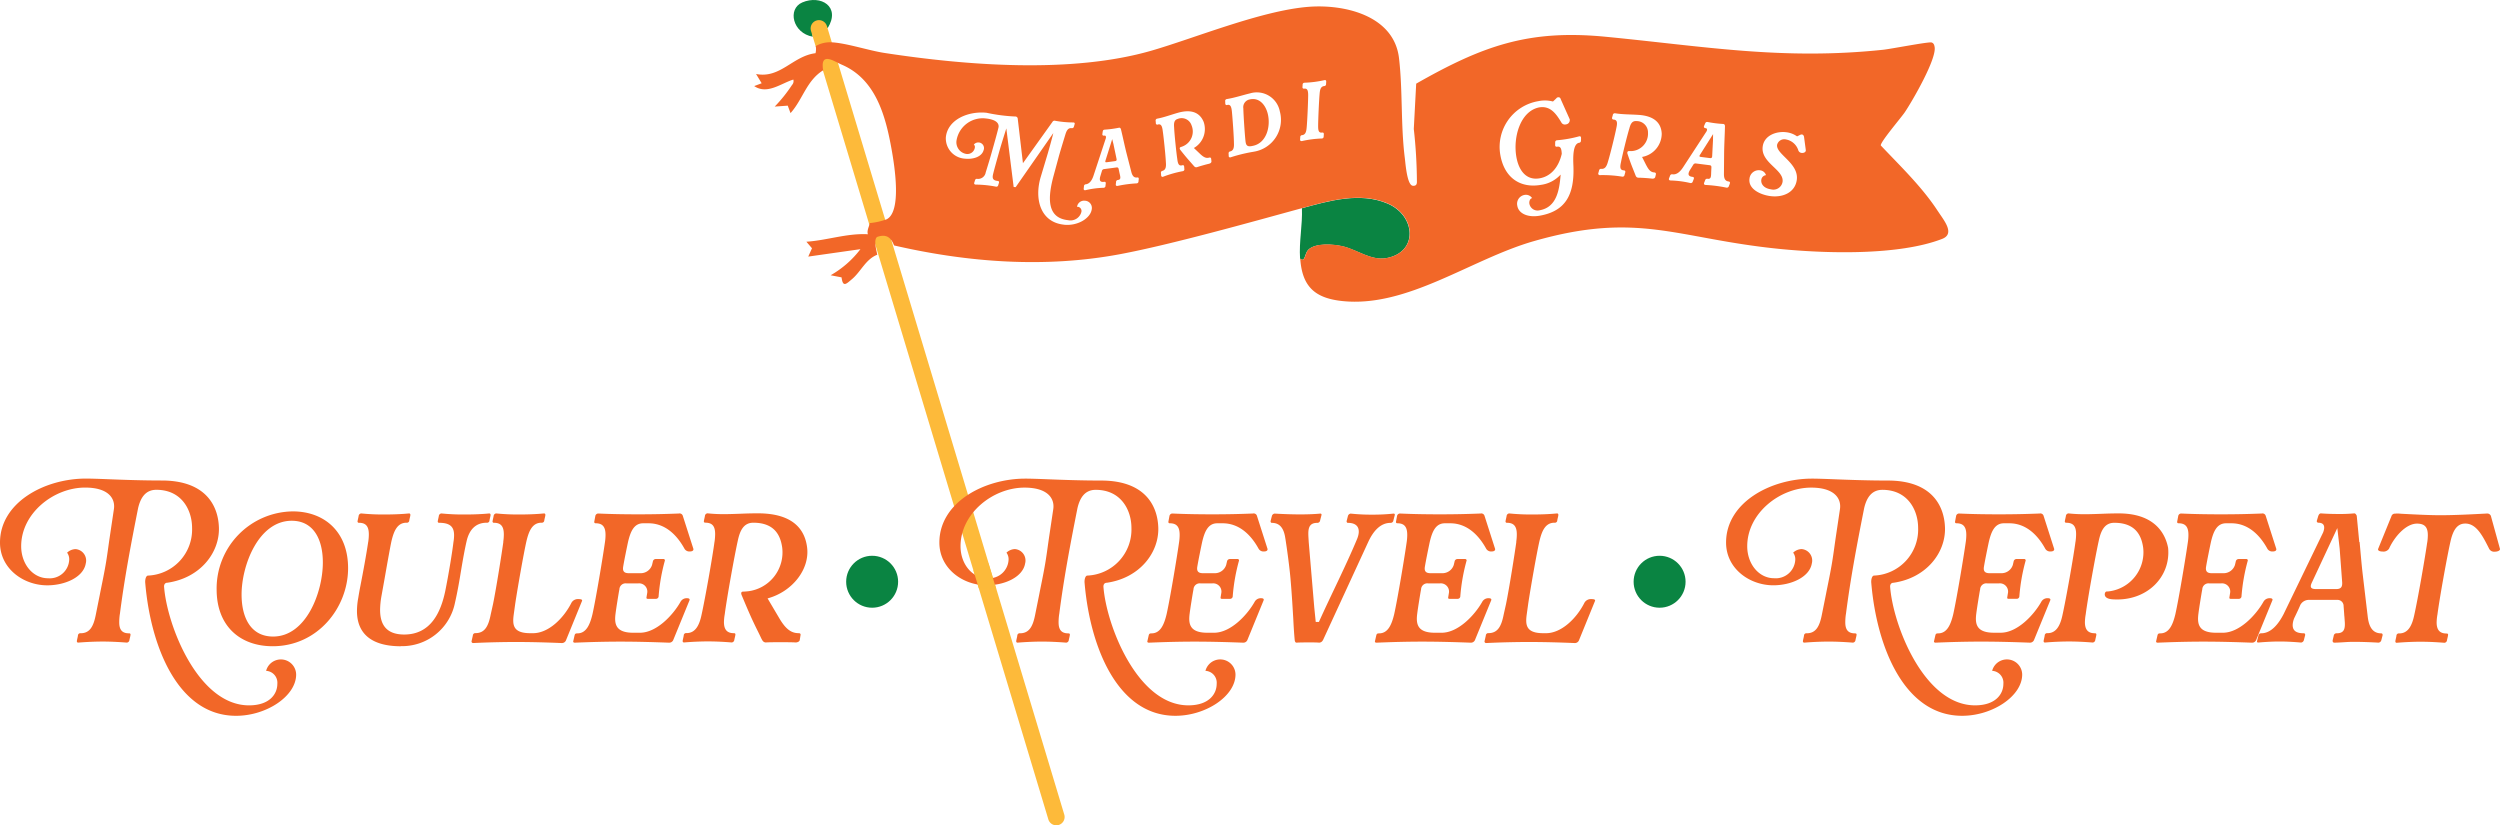 <svg xmlns="http://www.w3.org/2000/svg" width="401.275" height="132.47" viewBox="0 0 401.275 132.47">
  <g id="Group_437" data-name="Group 437" transform="translate(-50.779 -141.779)">
    <g id="Group_427" data-name="Group 427" transform="translate(171.834 141.779)">
      <g id="Layer_1" data-name="Layer 1" transform="translate(0 0)">
        <path id="Path_47342" data-name="Path 47342" d="M19.695,5.888c-.747-2.763,1.6-2.847,2.37-1.353C24.248,1.03,20.948-.872,18.01.382,15.568,1.426,16.452,5.332,19.695,5.888Z" transform="translate(-10.283 0.005)" fill="#0a8442"/>
        <path id="Path_47343" data-name="Path 47343" d="M63.2,137.682a1.335,1.335,0,0,1-1.273-.937L23.823,10.152a1.333,1.333,0,0,1,2.545-.793L64.477,135.952a1.337,1.337,0,0,1-.876,1.669A1.319,1.319,0,0,1,63.2,137.682Z" transform="translate(-14.708 -5.211)" fill="#fdba3a"/>
        <path id="Path_47344" data-name="Path 47344" d="M230.174,85.027c.107,2.713-.484,5.354-.3,8.075.8.728.732-.815,1.3-1.391,1.147-1.158,4.081-.922,5.59-.56,2.26.541,4.523,2.324,6.95,1.886,5.182-.941,4.725-6.825.217-8.753-4.439-1.9-9.443-.438-13.764.743Z" transform="translate(-142.256 -51.599)" fill="#0a8442"/>
        <g id="Group_405" data-name="Group 405" transform="translate(0 1.032)">
          <path id="Path_47345" data-name="Path 47345" d="M398.37,60.142l1.49.191c.221.027.328-.053.343-.278l.133-2.561.015-1.014-2.122,3.353c-.122.194-.084.278.137.309Z" transform="translate(-246.438 -35.988)" fill="#f26728"/>
          <g id="Group_404" data-name="Group 404">
            <path id="Path_47346" data-name="Path 47346" d="M190.007,35.587c-2.5-3.86-6.032-7.244-9.176-10.567-.1-.533,3.247-4.436,3.852-5.331,1.235-1.833,5.118-8.551,4.79-10.468-.057-.324-.141-.633-.5-.735-.484-.137-6.524,1.04-7.747,1.17C165,11.371,152.4,9.089,136.632,7.568,124.32,6.379,116.962,9,106.258,15.1l-.385,7.271a79.157,79.157,0,0,1,.5,8.505c0,.434-.191.644-.625.614-.945-.011-1.2-3.51-1.307-4.378-.682-5.327-.328-10.872-.941-16.107-.8-6.832-8.726-8.688-14.522-8.238-7.534.587-18.306,5.041-25.222,7.038-12.845,3.712-29.723,2.378-42.865.362-2.538-.389-6.31-1.654-8.616-1.707a4.572,4.572,0,0,0-2.393.6,2.862,2.862,0,0,1-.038,1.151C6.192,10.655,4.2,14.321.3,13.547l.9,1.49-1.2.45c2.084,1.418,4.295-.434,6.284-1.044a.9.9,0,0,1-.213.869,23.68,23.68,0,0,1-2.778,3.468l2.092-.152.446,1.2c1.974-2.2,2.576-5.236,5.243-6.874-.53-3.094,1.768-1.421,2.991-.9,5.438,2.332,7.027,8.162,8.006,13.684.431,2.443,1.665,9.9-.823,11.138a10.934,10.934,0,0,1-2.694.6c0,.312-.533,1.219-.3,1.795-3.346-.187-6.55.979-9.877,1.2l.9,1.048-.6,1.338,8.379-1.193a15.89,15.89,0,0,1-4.786,4.188l1.753.339c.217,1.654.735,1.078,1.7.263,1.414-1.2,2.191-3.189,4.032-3.894-.137-.7-.625-2.435-.019-2.858,1.452-.507,2.214.057,2.713,1.364C34.3,43.8,46.683,44.729,58.725,42.469c8.238-1.547,21.164-5.186,29.212-7.389,4.321-1.181,9.324-2.645,13.764-.743,4.508,1.928,4.961,7.812-.217,8.753-2.427.442-4.695-1.345-6.95-1.886-1.509-.362-4.443-.6-5.59.56-.572.575-.5,2.119-1.3,1.391.3,4.447,2.279,6.371,6.771,6.84,10.452,1.09,20.623-6.718,30.713-9.614,16.854-4.836,22.932-.415,39.386,1.238,7.431.747,19.179,1.105,26.16-1.6,2.142-.831.274-2.987-.663-4.436ZM49.736,37.737c-3.849-.392-4.786-4.2-3.742-7.671l1.136-3.788c.179-.614.644-2.263.869-3.182v-.046l-6.032,8.665-.32-.034-1.177-9.4c-.392,1.257-.781,2.469-1.174,3.845-.461,1.646-.785,2.808-.915,3.353-.168.644-.221,1.139.686,1.235.206.019.267.114.217.316l-.111.343a.3.3,0,0,1-.366.259,17.478,17.478,0,0,0-3.266-.332c-.1-.011-.29-.057-.217-.316l.111-.343a.3.3,0,0,1,.366-.259,1.236,1.236,0,0,0,1.357-1.025c.286-.915.8-2.6,1.052-3.532.274-.96.758-2.664.987-3.624.168-.617-.187-1.33-2.054-1.52a4.258,4.258,0,0,0-4.653,3.46,1.9,1.9,0,0,0,1.5,2.229,1.212,1.212,0,0,0,1.429-1.017.5.5,0,0,0-.16-.473.913.913,0,0,1,1.555.926c-.3,1.029-1.639,1.467-2.965,1.334A3.263,3.263,0,0,1,30.763,23.7c.29-2.843,3.6-4.23,6.528-3.929a27.307,27.307,0,0,0,4.592.6.384.384,0,0,1,.412.293l.842,7.2,4.74-6.63a.375.375,0,0,1,.446-.175,16.191,16.191,0,0,0,2.9.267c.206.008.267.114.2.316l-.1.343a.317.317,0,0,1-.381.255c-.568-.057-.808.4-1.006,1.059-.29.956-.815,2.656-1.075,3.616l-.8,2.953c-.945,3.483-1.147,6.79,2.336,7.145a1.8,1.8,0,0,0,2.123-1.33A.679.679,0,0,0,52,34.867a.575.575,0,0,0-.179.011,1.136,1.136,0,0,1,1.25-.991,1.158,1.158,0,0,1,1.12,1.307c-.152,1.486-2.241,2.778-4.458,2.549Zm11.95-6.966a.314.314,0,0,1-.309.335,19.966,19.966,0,0,0-3.064.408c-.1.011-.293.008-.271-.259l.042-.362a.314.314,0,0,1,.309-.335c.553-.072.373-.522.225-1.2L58.5,28.8c-.042-.2-.141-.278-.343-.252l-1.974.263a.391.391,0,0,0-.373.316l-.267.88c-.168.629-.023.934.617.85.2-.027.286.05.271.259l-.042.362a.314.314,0,0,1-.309.335,14.105,14.105,0,0,0-2.919.389c-.1.015-.293.011-.271-.259l.042-.358a.314.314,0,0,1,.309-.335c.625-.084,1-.694,1.231-1.406l1.966-5.967c.069-.274.011-.476-.267-.438-.1.015-.309.011-.286-.259l.053-.362c.03-.21.091-.309.293-.335a17.144,17.144,0,0,0,2.267-.3c.2-.057.316.046.373.248.324,1.33.594,2.671.934,4l.739,2.873c.179.671.476.911.911.854.2-.027.286.05.271.259l-.042.362ZM73.06,27.943c-.556.126-1.517.4-1.974.556-.267.076-.4-.057-.533-.213-.857-.991-1.036-1.139-2.126-2.519-.191-.236-.171-.438.1-.514.141-.038.263-.091.278-.1a2.568,2.568,0,0,0,1.391-3.376,1.67,1.67,0,0,0-2.206-1.021c-.591.168-.644.686-.587,1.368.046,1.082.351,4.043.511,5.095.08.663.217,1.143.781.983.2-.057.293.008.32.213l.027.358a.3.3,0,0,1-.244.373,17.85,17.85,0,0,0-3.159.892.225.225,0,0,1-.32-.213l-.027-.358a.3.3,0,0,1,.244-.373c.537-.152.6-.674.545-1.357-.046-1.082-.351-4.043-.511-5.095-.084-.678-.244-1.136-.781-.983a.225.225,0,0,1-.32-.213l-.027-.358a.3.3,0,0,1,.244-.373c1.029-.183,2.2-.621,3.342-.945,2.553-.72,3.635.312,4.112,1.456a3.5,3.5,0,0,1-1.566,4.2l1,.949c.583.553.983.728,1.433.6.2-.057.32,0,.347.206l.038.354c.027.206-.133.343-.328.4Zm7.13-1.921a25.2,25.2,0,0,0-3.715.9.225.225,0,0,1-.312-.225l-.011-.358a.3.3,0,0,1,.259-.366c.541-.133.625-.652.594-1.338-.008-1.082-.225-4.047-.332-5.106-.076-.674-.206-1.143-.747-1.01a.225.225,0,0,1-.312-.225l-.011-.358a.3.3,0,0,1,.259-.366c1.219-.194,2.4-.591,3.742-.918a3.768,3.768,0,0,1,4.767,2.9,5.171,5.171,0,0,1-4.176,6.467Zm11.6-10.872a.3.3,0,0,1-.3.335c-.568.072-.678.575-.735,1.265-.1,1.078-.229,4.051-.236,5.114,0,.667.046,1.162.629,1.086.2-.027.286.05.286.259l-.027.358a.3.3,0,0,1-.3.335,17.057,17.057,0,0,0-3.2.415c-.1.011-.293.008-.286-.259l.027-.358a.3.3,0,0,1,.3-.335c.553-.072.678-.575.735-1.265.1-1.078.229-4.051.236-5.114,0-.678-.076-1.158-.629-1.086-.1.011-.293.008-.286-.259l.027-.358a.3.3,0,0,1,.3-.335,17,17,0,0,0,3.2-.415c.2-.042.286.05.286.259ZM132.7,24.213a.323.323,0,0,1-.3.377c-1.006.179-.968,2.328-.907,3.685.2,4.8-1.383,7.309-5.4,8.017-1.89.335-3.384-.328-3.6-1.57a1.441,1.441,0,0,1,1.116-1.757,1.2,1.2,0,0,1,1.258.507c-.377.069-.5.591-.442.892a1.336,1.336,0,0,0,1.65,1.056c2.74-.484,3.174-3.258,3.369-5.727a5.206,5.206,0,0,1-3.167,1.65c-3.178.564-5.845-1.01-6.512-4.79a7.443,7.443,0,0,1,6.085-8.642,5.115,5.115,0,0,1,2.363.053l.53-.5a.4.4,0,0,1,.259-.175c.3-.053.415.137.492.385l1.421,3.174-.008.13a.677.677,0,0,1-.613.659.638.638,0,0,1-.69-.236c-.88-1.482-1.814-2.812-3.654-2.485-2.987.644-4.169,4.782-3.609,7.96.389,2.187,1.6,3.792,3.738,3.414,1.86-.328,3.064-1.856,3.544-3.921-.034-.739-.141-1.257-.739-1.151-.111.019-.32.023-.324-.267l.011-.392a.321.321,0,0,1,.3-.377,19.027,19.027,0,0,0,3.525-.625c.217-.053.316.042.324.267l-.011.392ZM143.194,28.2c.4.781.739,1.109,1.25,1.143.225.015.328.118.282.339l-.091.377c-.046.221-.259.3-.484.286-.621-.076-1.7-.149-2.233-.152-.3-.019-.389-.2-.469-.415-.518-1.334-.648-1.551-1.261-3.369-.107-.312-.011-.514.29-.492.16.011.3,0,.32.008a2.8,2.8,0,0,0,2.667-2.957,1.82,1.82,0,0,0-1.89-1.86c-.671-.046-.915.465-1.105,1.189-.351,1.128-1.124,4.279-1.345,5.419-.16.709-.2,1.254.438,1.3.225.015.3.118.248.339l-.107.377a.322.322,0,0,1-.389.293,19.134,19.134,0,0,0-3.571-.244.242.242,0,0,1-.248-.335l.107-.377a.322.322,0,0,1,.389-.293c.606.042.865-.469,1.059-1.193.351-1.128,1.124-4.279,1.345-5.419.16-.728.168-1.254-.438-1.3a.247.247,0,0,1-.251-.339l.107-.377a.322.322,0,0,1,.389-.293c1.124.191,2.488.171,3.78.259,2.885.2,3.62,1.658,3.685,3.007a3.814,3.814,0,0,1-3.155,3.742l.678,1.345ZM156.6,31.148l-.145.37a.341.341,0,0,1-.419.267,21.686,21.686,0,0,0-3.346-.427c-.111-.015-.312-.072-.213-.351l.145-.37a.341.341,0,0,1,.419-.267c.6.076.541-.446.572-1.2l.03-.625c.011-.225-.072-.332-.293-.358l-2.157-.274a.426.426,0,0,0-.48.229l-.53.85c-.354.617-.286.979.412,1.067.221.027.29.133.213.351l-.145.37a.341.341,0,0,1-.419.267,15.615,15.615,0,0,0-3.186-.408c-.111-.015-.312-.072-.213-.351l.145-.37a.341.341,0,0,1,.419-.267c.682.088,1.25-.453,1.692-1.136l3.746-5.739c.149-.271.145-.5-.156-.537-.111-.015-.328-.076-.229-.351l.16-.366c.091-.213.183-.3.4-.271a18.194,18.194,0,0,0,2.473.316c.225,0,.32.137.324.362-.031,1.494-.126,2.98-.137,4.477l-.027,3.235c0,.758.248,1.094.724,1.155.221.027.29.133.213.351Zm12.182-5.259c-.034.236-.373.366-.659.328a.635.635,0,0,1-.514-.362,2.544,2.544,0,0,0-1.993-1.8,1.183,1.183,0,0,0-1.429.865c-.213,1.505,3.54,2.938,3.159,5.643-.282,2-2.229,2.866-4.3,2.576-1.581-.225-3.521-1.143-3.289-2.789a1.492,1.492,0,0,1,1.692-1.345,1.112,1.112,0,0,1,.956.781.85.85,0,0,0-.751.735c-.091.648.37,1.376,1.559,1.543a1.493,1.493,0,0,0,1.852-1.208c.274-1.947-3.559-3.052-3.186-5.682.255-1.821,2.271-2.488,3.826-2.271a3.656,3.656,0,0,1,1.684.659l.518-.252c.328-.149.564.015.61.377L168.8,25.8l-.015.1Z" transform="translate(0 -2.703)" fill="#f26728"/>
            <path id="Path_47347" data-name="Path 47347" d="M207.044,41.78a1.265,1.265,0,0,0-1.006,1.437c.023,1.082.221,4.047.331,5.106.072.663.145,1.139,1.117.918l.084-.019c2.187-.431,2.888-3.106,2.389-5.14C209.605,42.63,208.565,41.406,207.044,41.78Z" transform="translate(-127.525 -26.847)" fill="#f26728"/>
            <path id="Path_47348" data-name="Path 47348" d="M149.226,59.5,149,58.6l-1.09,3.471c-.061.2-.008.267.194.24l1.364-.183c.2-.027.278-.126.236-.328l-.484-2.3Z" transform="translate(-91.534 -37.3)" fill="#f26728"/>
          </g>
        </g>
      </g>
    </g>
    <g id="Layer_1-2" data-name="Layer 1" transform="translate(50.779 218.596)">
      <g id="Group_434" data-name="Group 434" transform="translate(0)">
        <g id="Group_433" data-name="Group 433">
          <path id="Path_47417" data-name="Path 47417" d="M26.335,17.33C26.779,23.486,31.772,36.4,39.967,36.4c3.359,0,4.548-1.869,4.548-3.437a1.913,1.913,0,0,0-1.764-2.1h-.039a2.451,2.451,0,0,1,4.823.588c0,3.463-4.757,6.626-9.645,6.626-9.305,0-13.7-11.083-14.572-21.277-.065-.549.1-1.229.444-1.229A7.394,7.394,0,0,0,30.831,7.92C30.831,5.1,29.2,1.8,25.093,1.8c-1.764,0-2.549,1.32-2.928,2.954-1.229,6.182-2.209,11.423-2.928,17.03v-.039a9.069,9.069,0,0,0-.1,1.294c0,1.085.34,1.8,1.568,1.8.209,0,.274.1.235.3-.039.274-.131.549-.17.81a.457.457,0,0,1-.405.379c-1.255-.1-2.614-.17-3.869-.17s-2.653.065-3.947.17c-.1,0-.235-.065-.209-.274.039-.274.131-.575.17-.85a.382.382,0,0,1,.444-.379c1.529,0,2.078-1.229,2.418-2.954l.64-3.189c.3-1.529.64-3.124.915-4.692.274-1.529.47-3.163.719-4.823l.64-4.287c.235-1.634-.81-3.437-4.627-3.437-5.032,0-10.26,4.117-10.26,9.41C3.4,13.71,5.267,16,7.711,16a3.129,3.129,0,0,0,3.4-3.019,1.784,1.784,0,0,0-.34-1.085,2.055,2.055,0,0,1,1.359-.575,1.843,1.843,0,0,1,1.634,2.313c-.379,2.209-3.333,3.5-6.182,3.5C3.8,17.134,0,14.481,0,10.273,0,3.842,7.136,0,13.8,0c.745,0,1.973.039,3.5.1,2.444.1,5.646.209,8.665.209,6.861,0,9.07,3.842,9.175,7.606.1,3.947-2.954,8.025-8.26,8.8-.405,0-.549.3-.549.614Z" transform="translate(0)" fill="#f26728"/>
          <path id="Path_47418" data-name="Path 47418" d="M38.833,4.03c4.993,0,8.874,3.189,8.874,9.109,0,6.352-4.888,12.534-12.1,12.534-5.228,0-9-3.228-9-9.109A12.372,12.372,0,0,1,38.833,4.03ZM30.612,17.387c0,3.673,1.464,6.731,5.058,6.731,5.306,0,7.985-7.1,7.985-11.893,0-3.7-1.49-6.692-4.993-6.692-5.332,0-8.051,7.136-8.051,11.854Z" transform="translate(8.165 1.237)" fill="#f26728"/>
          <path id="Path_47419" data-name="Path 47419" d="M50.871,25.6c-4.143,0-7.031-1.594-7.031-5.672a11.778,11.778,0,0,1,.209-2.1c.1-.614.209-1.255.34-1.908.444-2.274.915-4.8,1.255-7.071V8.88a8.066,8.066,0,0,0,.1-1.229c0-1.124-.34-1.869-1.568-1.869a.212.212,0,0,1-.235-.274c.039-.274.131-.575.17-.85a.457.457,0,0,1,.405-.379,34.5,34.5,0,0,0,3.738.17c1.255,0,2.614-.039,3.947-.17.131,0,.235.1.209.3-.039.274-.131.549-.17.81a.382.382,0,0,1-.444.379c-1.49,0-2.039,1.359-2.418,2.954-.235,1.085-.719,3.842-1.15,6.286L47.761,17.6a13.542,13.542,0,0,0-.209,2.143c0,2.078.745,3.973,3.869,3.973,4.287,0,5.881-3.607,6.587-6.966.549-2.718,1.124-6.221,1.32-7.881a6.465,6.465,0,0,0,.1-1.085c0-1.229-.51-2-2.379-2a.212.212,0,0,1-.235-.274c.039-.274.131-.575.17-.85a.457.457,0,0,1,.405-.379,34.5,34.5,0,0,0,3.738.17c1.255,0,2.614-.039,3.947-.17.131,0,.235.1.209.3-.039.274-.131.549-.17.81a.382.382,0,0,1-.444.379c-1.908,0-2.849,1.294-3.228,2.954-.34,1.464-.614,3.058-.889,4.692-.274,1.7-.575,3.437-.98,5.2a8.661,8.661,0,0,1-8.7,6.966Z" transform="translate(13.457 1.314)" fill="#f26728"/>
          <path id="Path_47420" data-name="Path 47420" d="M62.994,8.841V8.88a8.065,8.065,0,0,0,.1-1.229c0-1.124-.34-1.869-1.568-1.869a.212.212,0,0,1-.235-.274c.039-.274.131-.575.17-.85a.457.457,0,0,1,.405-.379,34.5,34.5,0,0,0,3.738.17c1.255,0,2.614-.039,3.947-.17.131,0,.235.1.209.3-.039.274-.131.549-.17.81a.389.389,0,0,1-.444.379c-1.49,0-2.039,1.359-2.418,2.954-.444,1.934-1.425,7.541-1.8,10.024l-.235,1.7c-.235,1.7-.17,3.058,2.653,3.058h.444c2.444,0,4.888-2.339,6.182-4.927a1.185,1.185,0,0,1,1.059-.549c.34,0,.719.039.614.3l-2.588,6.352a.707.707,0,0,1-.68.405c-2.418-.1-4.888-.17-7.371-.17-2.209,0-4.692.065-6.861.17a.262.262,0,0,1-.235-.274l.209-.915a.4.4,0,0,1,.444-.405c1.529,0,2.078-1.229,2.418-2.954l.379-1.7c.51-2.483,1.4-8.09,1.66-10.024Z" transform="translate(17.775 1.314)" fill="#f26728"/>
          <path id="Path_47421" data-name="Path 47421" d="M70.413,24.745l.209-.915c.065-.235.17-.3.444-.3,1.464,0,2.039-1.49,2.418-3.058.549-2.444,1.66-9.109,2-11.514a8.066,8.066,0,0,0,.1-1.229c0-1.124-.34-1.869-1.568-1.869a.212.212,0,0,1-.235-.274l.17-.915a.487.487,0,0,1,.444-.379c2.209.1,4.313.131,6.456.131s4.248-.039,6.5-.131a.539.539,0,0,1,.64.379l1.7,5.306c.039.274-.209.405-.549.405a.9.9,0,0,1-.889-.444C87.168,7.964,85.325,5.86,82.476,5.86h-.85c-1.49,0-2.039,1.359-2.418,2.954-.235,1.085-.64,3.1-.784,3.973-.131.719.1,1.085.889,1.085h2a1.91,1.91,0,0,0,1.738-1.32L83.182,12a.472.472,0,0,1,.444-.405h1.255a.225.225,0,0,1,.235.235A30.031,30.031,0,0,0,84.1,17.649a.431.431,0,0,1-.444.34H82.4c-.209,0-.274-.065-.235-.274l.1-.614a1.322,1.322,0,0,0-1.425-1.594H78.934a1,1,0,0,0-1.124.954c-.1.471-.51,3.019-.614,3.869-.235,1.738.039,3.1,2.849,3.1H81.1c2.679,0,5.332-2.849,6.522-4.966a1.113,1.113,0,0,1,1.059-.575c.405,0,.444.209.379.34l-2.614,6.391a.707.707,0,0,1-.68.405c-2.653-.1-5.228-.17-7.816-.17-2.379,0-4.8.065-7.306.17-.1,0-.3-.039-.235-.274Z" transform="translate(21.609 1.315)" fill="#f26728"/>
          <path id="Path_47422" data-name="Path 47422" d="M96.492,24.41c-.34-.745-.64-1.32-.889-1.83-.68-1.4-1.124-2.379-2.274-5.136-.17-.379-.1-.614.235-.614.274,0,.549-.039.64-.039A6.288,6.288,0,0,0,99.812,9.72c-.274-1.869-1.189-3.947-4.627-3.947-1.594,0-2.17,1.32-2.509,2.954-.549,2.483-1.738,9.109-2.078,11.723a8.172,8.172,0,0,0-.131,1.255c0,1.085.379,1.8,1.594,1.8.209,0,.274.1.235.3-.039.274-.131.549-.17.81a.457.457,0,0,1-.405.379c-1.229-.1-2.549-.17-3.8-.17s-2.614.065-3.869.17c-.1,0-.235-.065-.209-.274.039-.274.131-.575.17-.85a.382.382,0,0,1,.444-.379c1.464,0,2.078-1.32,2.418-2.954.575-2.588,1.764-9.305,2.078-11.723v.039a9,9,0,0,0,.1-1.255c0-1.124-.34-1.83-1.568-1.83a.212.212,0,0,1-.235-.274c.039-.274.131-.575.17-.85a.457.457,0,0,1,.405-.379,23.273,23.273,0,0,0,2.784.131c.745,0,1.738-.039,2.509-.065.915-.039,1.869-.065,2.784-.065,5.907,0,7.606,2.823,7.92,5.541.405,3.463-2.379,7.031-6.352,8.116l1.869,3.163c1.019,1.738,1.908,2.418,3.124,2.418.209,0,.34.1.3.3l-.131.81c-.039.235-.379.379-.64.379-.68-.039-1.568-.039-2.444-.039s-1.8,0-2.339.039c-.405,0-.575-.3-.719-.614Z" transform="translate(25.734 1.311)" fill="#f26728"/>
          <path id="Path_47423" data-name="Path 47423" d="M108.495,10.27a2.1,2.1,0,0,1,2,2.718,3.42,3.42,0,0,1-3.189,2.823,2.071,2.071,0,0,1-1.973-2.679,3.351,3.351,0,0,1,3.163-2.849Z" transform="translate(32.316 3.152)" fill="#f26728"/>
          <path id="Path_47424" data-name="Path 47424" d="M141.7,17.327c.444,6.156,5.437,19.068,13.631,19.068,3.359,0,4.548-1.869,4.548-3.437a1.913,1.913,0,0,0-1.764-2.1h-.039a2.451,2.451,0,0,1,4.823.588c0,3.463-4.757,6.626-9.645,6.626-9.305,0-13.7-11.083-14.572-21.277-.065-.549.1-1.229.444-1.229a7.394,7.394,0,0,0,7.071-7.646c0-2.823-1.634-6.117-5.738-6.117-1.764,0-2.549,1.32-2.928,2.954-1.229,6.182-2.209,11.423-2.928,17.03v-.039a9.07,9.07,0,0,0-.1,1.294c0,1.085.34,1.8,1.568,1.8.209,0,.274.1.235.3-.039.274-.131.549-.17.81a.457.457,0,0,1-.405.379c-1.255-.1-2.614-.17-3.869-.17s-2.653.065-3.947.17c-.1,0-.235-.065-.209-.274.039-.274.131-.575.17-.85a.382.382,0,0,1,.444-.379c1.529,0,2.078-1.229,2.418-2.954l.64-3.189c.3-1.529.64-3.124.915-4.692.274-1.529.471-3.163.719-4.823l.64-4.287c.235-1.634-.81-3.437-4.627-3.437-5.032,0-10.26,4.117-10.26,9.41,0,2.849,1.869,5.136,4.313,5.136a3.129,3.129,0,0,0,3.4-3.019,1.784,1.784,0,0,0-.34-1.085,2.055,2.055,0,0,1,1.359-.575,1.843,1.843,0,0,1,1.634,2.313c-.379,2.209-3.333,3.5-6.182,3.5-3.777,0-7.58-2.653-7.58-6.861,0-6.417,7.136-10.26,13.8-10.26.745,0,1.973.039,3.5.1,2.444.1,5.646.209,8.665.209,6.861,0,9.07,3.842,9.175,7.606.1,3.947-2.954,8.025-8.26,8.8-.405,0-.549.3-.549.614Z" transform="translate(35.41 0.003)" fill="#f26728"/>
          <path id="Path_47425" data-name="Path 47425" d="M140.923,24.745l.209-.915c.065-.235.17-.3.444-.3,1.464,0,2.039-1.49,2.418-3.058.549-2.444,1.66-9.109,2-11.514a8.063,8.063,0,0,0,.1-1.229c0-1.124-.34-1.869-1.568-1.869a.212.212,0,0,1-.235-.274l.17-.915a.487.487,0,0,1,.444-.379c2.209.1,4.313.131,6.456.131s4.248-.039,6.5-.131a.539.539,0,0,1,.64.379l1.7,5.306c.039.274-.209.405-.549.405a.9.9,0,0,1-.889-.444c-1.085-1.973-2.928-4.078-5.777-4.078h-.85c-1.49,0-2.039,1.359-2.418,2.954-.235,1.085-.64,3.1-.784,3.973-.131.719.1,1.085.889,1.085h2a1.91,1.91,0,0,0,1.738-1.32l.131-.549a.472.472,0,0,1,.444-.405h1.255a.225.225,0,0,1,.235.235,30.028,30.028,0,0,0-1.019,5.816.431.431,0,0,1-.444.34h-1.255c-.209,0-.274-.065-.235-.274l.1-.614a1.322,1.322,0,0,0-1.425-1.594h-1.908a1,1,0,0,0-1.124.954c-.1.471-.51,3.019-.614,3.869-.235,1.738.039,3.1,2.849,3.1h1.059c2.679,0,5.332-2.849,6.522-4.966a1.113,1.113,0,0,1,1.059-.575c.405,0,.444.209.379.34l-2.614,6.391a.707.707,0,0,1-.68.405c-2.653-.1-5.228-.17-7.816-.17-2.379,0-4.8.065-7.306.17-.1,0-.3-.039-.235-.274Z" transform="translate(43.252 1.315)" fill="#f26728"/>
          <path id="Path_47426" data-name="Path 47426" d="M164.444,24.61a.684.684,0,0,1-.614.405c-.379-.039-1.019-.039-1.464-.039-.64,0-1.568,0-2.17.039-.131,0-.235-.131-.274-.379-.1-1.019-.17-2.143-.235-3.463-.1-1.66-.209-3.673-.444-6.417-.131-1.464-.34-3.124-.614-5.058l-.209-1.4v.039c-.235-1.8-.98-2.549-2.17-2.549-.17,0-.209-.17-.209-.274l.209-.81a.526.526,0,0,1,.444-.405c1.15.065,2.653.131,4.117.131,1.124,0,2.274-.039,3.228-.131.1,0,.235.065.17.274l-.209.81a.445.445,0,0,1-.471.405c-1.15,0-1.425.68-1.425,1.738,0,.379.039.85.065,1.359l.889,10.495.235,2.313h.51c1.934-4.313,4.287-8.9,6.117-13.292.614-1.464.274-2.614-1.464-2.614-.17,0-.209-.17-.209-.274l.209-.81A.526.526,0,0,1,168.9,4.3a31.338,31.338,0,0,0,3.437.17A32.122,32.122,0,0,0,175.8,4.3c.1,0,.235.065.17.274l-.209.81a.445.445,0,0,1-.471.405c-1.634,0-2.784,1.359-3.568,3.058L164.457,24.61Z" transform="translate(47.896 1.32)" fill="#f26728"/>
          <path id="Path_47427" data-name="Path 47427" d="M168.873,24.745l.209-.915c.065-.235.17-.3.444-.3,1.464,0,2.039-1.49,2.418-3.058.549-2.444,1.66-9.109,2-11.514a8.061,8.061,0,0,0,.1-1.229c0-1.124-.34-1.869-1.568-1.869a.212.212,0,0,1-.235-.274l.17-.915a.487.487,0,0,1,.444-.379c2.209.1,4.313.131,6.456.131s4.248-.039,6.5-.131a.539.539,0,0,1,.64.379l1.7,5.306c.039.274-.209.405-.549.405a.9.9,0,0,1-.889-.444c-1.085-1.973-2.928-4.078-5.777-4.078h-.85c-1.49,0-2.039,1.359-2.418,2.954-.235,1.085-.64,3.1-.784,3.973-.131.719.1,1.085.889,1.085h2a1.91,1.91,0,0,0,1.738-1.32l.131-.549a.472.472,0,0,1,.444-.405h1.255a.225.225,0,0,1,.235.235,30.035,30.035,0,0,0-1.019,5.816.431.431,0,0,1-.444.34h-1.255c-.209,0-.274-.065-.235-.274l.1-.614a1.322,1.322,0,0,0-1.425-1.594h-1.908a1,1,0,0,0-1.124.954c-.1.471-.51,3.019-.614,3.869-.235,1.738.039,3.1,2.849,3.1h1.059c2.679,0,5.332-2.849,6.522-4.966a1.113,1.113,0,0,1,1.059-.575c.405,0,.444.209.379.34l-2.614,6.391a.707.707,0,0,1-.68.405c-2.653-.1-5.228-.17-7.816-.17-2.379,0-4.8.065-7.306.17-.1,0-.3-.039-.235-.274Z" transform="translate(51.832 1.315)" fill="#f26728"/>
          <path id="Path_47428" data-name="Path 47428" d="M187.4,8.841V8.88a8.069,8.069,0,0,0,.1-1.229c0-1.124-.34-1.869-1.568-1.869a.213.213,0,0,1-.235-.274c.039-.274.131-.575.17-.85a.457.457,0,0,1,.405-.379,34.5,34.5,0,0,0,3.738.17c1.255,0,2.614-.039,3.947-.17.131,0,.235.1.209.3-.039.274-.131.549-.17.81a.382.382,0,0,1-.444.379c-1.49,0-2.039,1.359-2.418,2.954-.444,1.934-1.425,7.541-1.8,10.024l-.235,1.7c-.235,1.7-.17,3.058,2.653,3.058h.444c2.444,0,4.888-2.339,6.182-4.927a1.185,1.185,0,0,1,1.059-.549c.34,0,.719.039.614.3l-2.588,6.352a.707.707,0,0,1-.68.405c-2.418-.1-4.888-.17-7.371-.17-2.209,0-4.692.065-6.861.17a.262.262,0,0,1-.235-.274l.209-.915a.4.4,0,0,1,.444-.405c1.529,0,2.078-1.229,2.418-2.954l.379-1.7c.51-2.483,1.4-8.09,1.66-10.024Z" transform="translate(55.963 1.314)" fill="#f26728"/>
          <path id="Path_47429" data-name="Path 47429" d="M205.115,10.27a2.1,2.1,0,0,1,2,2.718,3.42,3.42,0,0,1-3.189,2.823,2.071,2.071,0,0,1-1.973-2.679,3.351,3.351,0,0,1,3.163-2.849Z" transform="translate(61.973 3.152)" fill="#f26728"/>
          <path id="Path_47430" data-name="Path 47430" d="M238.315,17.327c.444,6.156,5.437,19.068,13.631,19.068,3.359,0,4.548-1.869,4.548-3.437a1.913,1.913,0,0,0-1.764-2.1h-.039a2.451,2.451,0,0,1,4.823.588c0,3.463-4.757,6.626-9.645,6.626-9.305,0-13.7-11.083-14.572-21.277-.065-.549.1-1.229.444-1.229a7.394,7.394,0,0,0,7.071-7.646c0-2.823-1.634-6.117-5.737-6.117-1.764,0-2.549,1.32-2.928,2.954-1.229,6.182-2.209,11.423-2.928,17.03v-.039a9.07,9.07,0,0,0-.1,1.294c0,1.085.34,1.8,1.568,1.8.209,0,.274.1.235.3-.039.274-.131.549-.17.81a.457.457,0,0,1-.405.379c-1.255-.1-2.614-.17-3.869-.17s-2.653.065-3.947.17c-.1,0-.235-.065-.209-.274.039-.274.131-.575.17-.85a.382.382,0,0,1,.444-.379c1.529,0,2.078-1.229,2.418-2.954l.64-3.189c.3-1.529.64-3.124.915-4.692.274-1.529.471-3.163.719-4.823l.64-4.287c.235-1.634-.81-3.437-4.627-3.437-5.032,0-10.26,4.117-10.26,9.41,0,2.849,1.869,5.136,4.313,5.136a3.129,3.129,0,0,0,3.4-3.019,1.784,1.784,0,0,0-.34-1.085,2.055,2.055,0,0,1,1.359-.575,1.843,1.843,0,0,1,1.634,2.313c-.379,2.209-3.333,3.5-6.182,3.5-3.777,0-7.58-2.653-7.58-6.861,0-6.417,7.136-10.26,13.8-10.26.745,0,1.973.039,3.5.1,2.444.1,5.646.209,8.665.209,6.861,0,9.07,3.842,9.175,7.606.1,3.947-2.954,8.025-8.26,8.8-.405,0-.549.3-.549.614Z" transform="translate(65.067 0.003)" fill="#f26728"/>
          <path id="Path_47431" data-name="Path 47431" d="M237.533,24.745l.209-.915c.065-.235.17-.3.444-.3,1.464,0,2.039-1.49,2.418-3.058.549-2.444,1.66-9.109,2-11.514a8.063,8.063,0,0,0,.1-1.229c0-1.124-.34-1.869-1.568-1.869a.212.212,0,0,1-.235-.274l.17-.915a.487.487,0,0,1,.444-.379c2.209.1,4.313.131,6.456.131s4.248-.039,6.5-.131a.539.539,0,0,1,.64.379l1.7,5.306c.039.274-.209.405-.549.405a.9.9,0,0,1-.889-.444c-1.085-1.973-2.928-4.078-5.777-4.078h-.85c-1.49,0-2.039,1.359-2.418,2.954-.235,1.085-.64,3.1-.784,3.973-.131.719.1,1.085.889,1.085h2a1.91,1.91,0,0,0,1.738-1.32L250.3,12a.472.472,0,0,1,.444-.405H252a.225.225,0,0,1,.235.235,30.028,30.028,0,0,0-1.019,5.816.431.431,0,0,1-.444.34h-1.255c-.209,0-.274-.065-.235-.274l.1-.614a1.322,1.322,0,0,0-1.425-1.594h-1.908a1,1,0,0,0-1.124.954c-.1.471-.51,3.019-.614,3.869-.235,1.738.039,3.1,2.849,3.1h1.059c2.679,0,5.332-2.849,6.522-4.966a1.113,1.113,0,0,1,1.059-.575c.405,0,.444.209.379.34l-2.614,6.391a.707.707,0,0,1-.68.405c-2.653-.1-5.228-.17-7.816-.17-2.379,0-4.8.065-7.306.17-.1,0-.3-.039-.235-.274Z" transform="translate(72.907 1.315)" fill="#f26728"/>
          <path id="Path_47432" data-name="Path 47432" d="M260.8,17.271c0-.274.131-.471.379-.471h.17a6.315,6.315,0,0,0,5.607-7.071c-.274-1.869-1.189-3.947-4.627-3.947-1.594,0-2.17,1.32-2.509,2.954-.549,2.483-1.738,9.109-2.078,11.723a8.17,8.17,0,0,0-.131,1.255c0,1.085.379,1.8,1.594,1.8.209,0,.274.1.235.3-.039.274-.131.549-.17.81a.457.457,0,0,1-.405.379c-1.228-.1-2.549-.17-3.8-.17s-2.614.065-3.869.17c-.1,0-.235-.065-.209-.274.039-.274.131-.575.17-.85a.382.382,0,0,1,.444-.379c1.464,0,2.078-1.32,2.418-2.954.575-2.588,1.764-9.305,2.078-11.723v.039a9.005,9.005,0,0,0,.1-1.255c0-1.124-.34-1.83-1.568-1.83a.212.212,0,0,1-.235-.274c.039-.274.131-.575.17-.85a.457.457,0,0,1,.405-.379,23.273,23.273,0,0,0,2.784.131c.745,0,1.738-.039,2.509-.065.915-.039,1.869-.065,2.784-.065,5.541,0,7.437,2.993,7.92,5.541.444,4.627-3.359,8.561-8.77,8.26-1.019-.039-1.4-.379-1.4-.81Z" transform="translate(77.038 1.314)" fill="#f26728"/>
          <path id="Path_47433" data-name="Path 47433" d="M264.813,24.745l.209-.915c.065-.235.17-.3.444-.3,1.464,0,2.039-1.49,2.418-3.058.549-2.444,1.66-9.109,2-11.514a8.067,8.067,0,0,0,.1-1.229c0-1.124-.34-1.869-1.568-1.869a.212.212,0,0,1-.235-.274l.17-.915a.487.487,0,0,1,.444-.379c2.209.1,4.313.131,6.456.131s4.248-.039,6.5-.131a.539.539,0,0,1,.64.379l1.7,5.306c.039.274-.209.405-.549.405a.9.9,0,0,1-.889-.444c-1.085-1.973-2.928-4.078-5.777-4.078h-.849c-1.49,0-2.039,1.359-2.418,2.954-.235,1.085-.64,3.1-.784,3.973-.131.719.1,1.085.889,1.085h2a1.91,1.91,0,0,0,1.738-1.32l.131-.549a.472.472,0,0,1,.444-.405h1.255a.225.225,0,0,1,.235.235,30.035,30.035,0,0,0-1.019,5.816.431.431,0,0,1-.444.34H276.8c-.209,0-.274-.065-.235-.274l.1-.614a1.322,1.322,0,0,0-1.425-1.594h-1.908a1,1,0,0,0-1.124.954c-.1.471-.51,3.019-.614,3.869-.235,1.738.039,3.1,2.849,3.1H275.5c2.679,0,5.332-2.849,6.522-4.966a1.113,1.113,0,0,1,1.059-.575c.405,0,.444.209.379.34l-2.614,6.391a.707.707,0,0,1-.68.405c-2.653-.1-5.228-.17-7.816-.17-2.379,0-4.8.065-7.306.17-.1,0-.3-.039-.235-.274Z" transform="translate(81.28 1.315)" fill="#f26728"/>
          <path id="Path_47434" data-name="Path 47434" d="M293.659,8.884c.17,1.764.3,3.5.51,5.267l.81,6.835c.235,1.8.98,2.549,2.169,2.549.17,0,.209.17.209.274l-.209.81a.526.526,0,0,1-.444.405c-1.15-.065-2.614-.131-4.038-.131-1.085,0-2.1.131-3.058.131-.235,0-.3-.17-.275-.379l.17-.719a.445.445,0,0,1,.47-.405c1.085,0,1.32-.575,1.32-1.464,0-.34-.039-.68-.065-1.085,0-.131-.039-.3-.039-.471l-.1-1.359a.975.975,0,0,0-1.059-.98H285.4a1.552,1.552,0,0,0-1.255.81c-.235.575-.614,1.359-.889,1.934a3.073,3.073,0,0,0-.34,1.294c0,.889.549,1.32,1.8,1.32.17,0,.209.17.209.274l-.209.81a.526.526,0,0,1-.444.405c-1.15-.1-2.339-.17-3.437-.17s-2.313.065-3.463.17c-.1,0-.235-.065-.17-.274l.209-.81a.445.445,0,0,1,.471-.405c1.568,0,2.758-1.49,3.568-3.058L287.8,7.341c.34-.889.235-1.568-.784-1.568a.262.262,0,0,1-.235-.274l.235-.784c.1-.274.209-.405.405-.444.745.065,1.83.1,2.784.1a24.278,24.278,0,0,0,2.614-.1c.17,0,.3.209.379.379l.405,4.208Zm-3.568-2.274-4.078,8.73c-.379.784-.209,1.085.68,1.085h3.189c.745,0,1.019-.3.98-1.059l-.405-5.437L290.078,6.6Z" transform="translate(85.082 1.311)" fill="#f26728"/>
          <path id="Path_47435" data-name="Path 47435" d="M294.872,4.291a7.668,7.668,0,0,1,.915.039c1.934.1,4.352.235,6.286.235,2.169,0,4.862-.131,7.476-.274a.634.634,0,0,1,.614.379l1.464,5.306c.039.274-.405.444-.85.444a.9.9,0,0,1-.889-.471c-1.059-2.1-2.1-4.182-4.012-4.038-1.32.1-1.869,1.4-2.209,2.928-.549,2.444-1.738,9.044-2.078,11.658a8.174,8.174,0,0,0-.131,1.255c0,1.085.379,1.8,1.594,1.8.209,0,.274.1.235.3-.039.274-.131.549-.17.81a.457.457,0,0,1-.405.379c-1.229-.1-2.549-.17-3.8-.17s-2.614.065-3.868.17c-.1,0-.235-.065-.209-.274.039-.274.131-.575.17-.85a.382.382,0,0,1,.444-.379c1.464,0,2.078-1.32,2.418-2.954.575-2.549,1.738-9.24,2.078-11.658V8.97a8,8,0,0,0,.1-1.189c0-1.189-.405-1.869-1.738-1.869-1.764,0-3.607,2.078-4.483,4.012a1.054,1.054,0,0,1-1.019.471c-.444,0-.81-.131-.745-.405l2.143-5.267a.577.577,0,0,1,.64-.405h.039Z" transform="translate(89.646 1.316)" fill="#f26728"/>
        </g>
        <circle id="Ellipse_7" data-name="Ellipse 7" cx="4.169" cy="4.169" r="4.169" transform="translate(262.213 12.39)" fill="#0a8442"/>
        <circle id="Ellipse_8" data-name="Ellipse 8" cx="4.169" cy="4.169" r="4.169" transform="translate(135.818 12.39)" fill="#0a8442"/>
      </g>
    </g>
    <path id="Path_47436" data-name="Path 47436" d="M7285.559,290.506l.52,2.959,2.758.478-.748-4.3Z" transform="translate(-7059.639 832.884) rotate(-7)" fill="#fcba3a"/>
  </g>
</svg>
